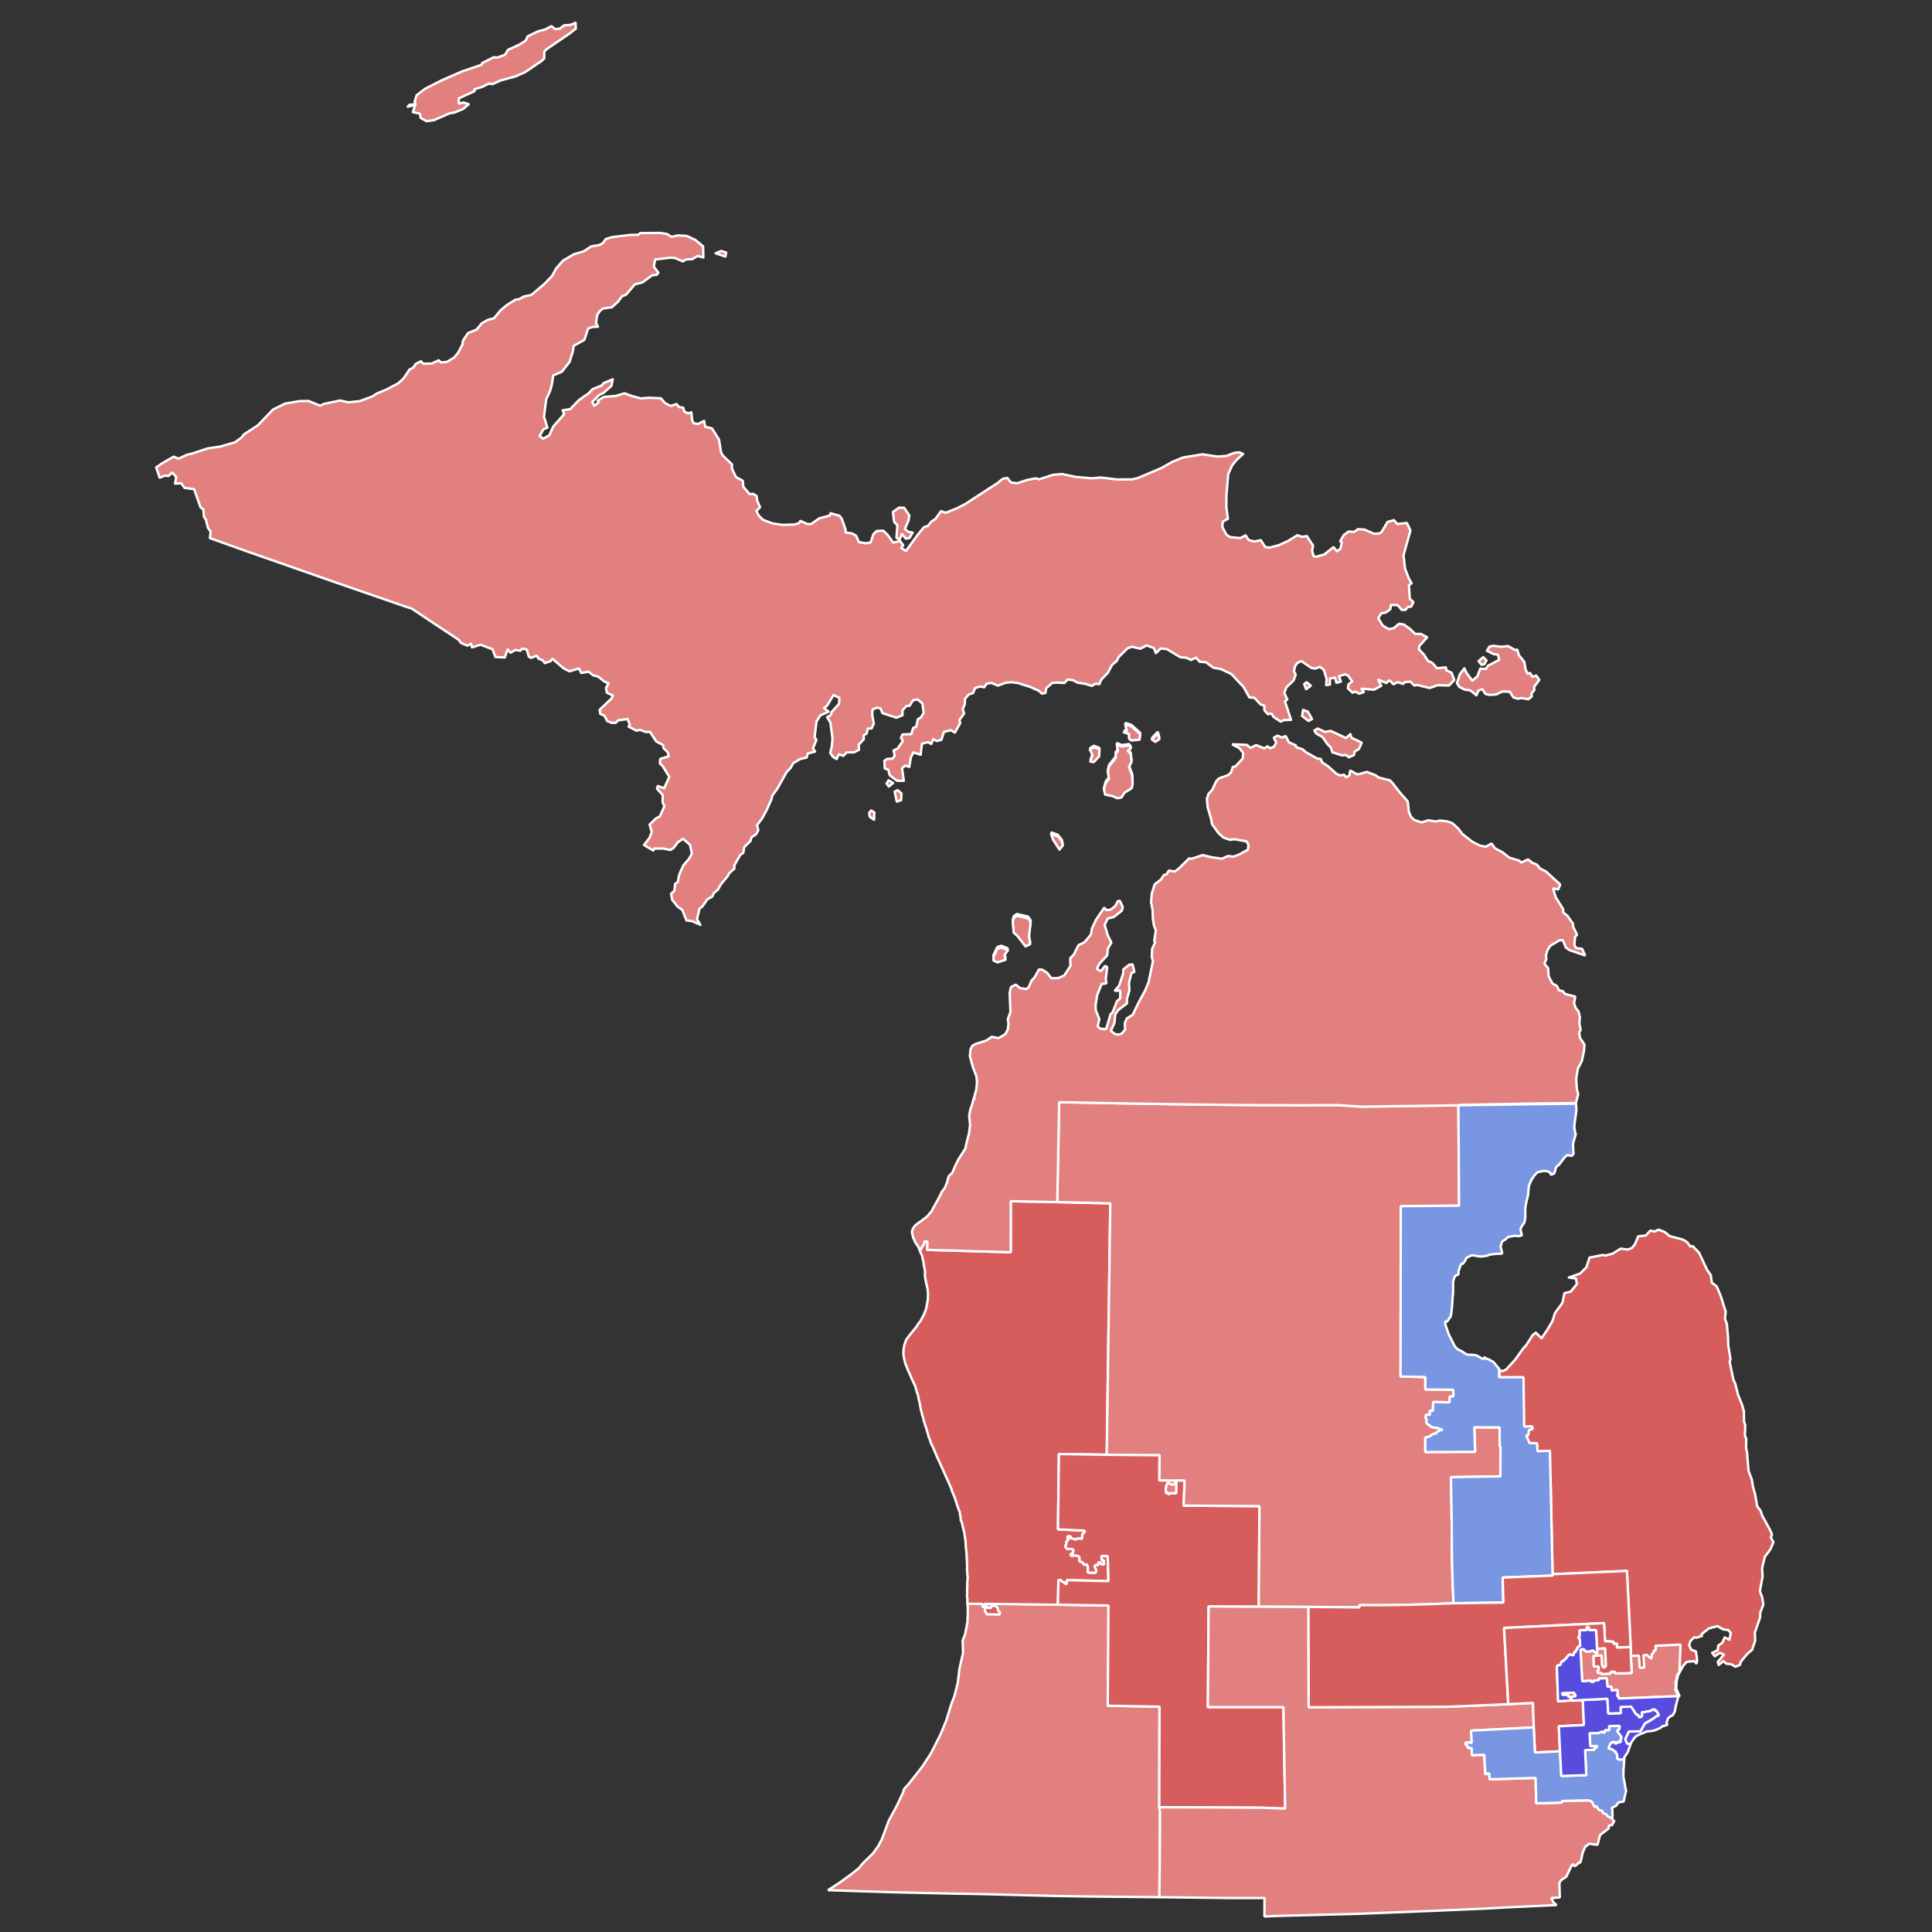 ﻿<?xml version="1.0" encoding="UTF-8" standalone="no"?>
<svg
   xmlns:dc="http://purl.org/dc/elements/1.1/"
   xmlns:cc="http://creativecommons.org/ns#"
   xmlns:rdf="http://www.w3.org/1999/02/22-rdf-syntax-ns#"
   xmlns:svg="http://www.w3.org/2000/svg"
   xmlns="http://www.w3.org/2000/svg"
   xmlns:sodipodi="http://sodipodi.sourceforge.net/DTD/sodipodi-0.dtd"
   xmlns:inkscape="http://www.inkscape.org/namespaces/inkscape"
   version="1.2"
   width="810"
   height="810"
   viewBox="0 0 810 810"
   stroke-linecap="round"
   stroke-linejoin="round"
   id="svg998"
   sodipodi:docname="MI-16-pres-districts.svg"
   inkscape:version="0.92.3 (2405546, 2018-03-11)">
  <rect x="0" y="0" width="810" height="810" fill="#333333" stroke="none"/>
  <defs
     id="defs1002">
    <clipPath
       id="clip5557dfgeo">
      <rect
         x="0"
         y="0"
         width="744"
         height="744"
         id="rect1322" />
    </clipPath>
  </defs>
  <sodipodi:namedview
     id="namedview1000"
     pagecolor="#ffffff"
     bordercolor="#999999"
     borderopacity="1"
     inkscape:pageshadow="0"
     inkscape:pageopacity="0"
     inkscape:pagecheckerboard="0"
     showgrid="false"
     inkscape:zoom="2.1589654"
     inkscape:cx="579.28362"
     inkscape:cy="271.74688"
     inkscape:window-width="2144"
     inkscape:window-height="1937"
     inkscape:window-x="1670"
     inkscape:window-y="0"
     inkscape:window-maximized="0"
     inkscape:current-layer="svg998" />
  <path
     style="fill:#d75d5d;fill-opacity:1;stroke:#ffffff;stroke-opacity:1"
     d="M 695.291 515.539 L 693.779 516.301 L 691.869 515.98 L 690.029 517.971 L 686.811 518.35 L 685.461 521.66 L 684.18 523.23 L 682.4 523.881 L 679.5 523.48 L 676.141 525.58 L 673.189 526.369 L 672.041 526.15 L 666.439 527.23 L 665.07 531.369 L 662.449 533.939 L 657.74 535.609 L 660.711 536.02 L 661.119 538.34 L 658.529 541.5 L 655.92 542.15 L 655.029 546.24 L 651.93 550.5 L 650.83 553.939 L 648.869 557.279 L 646.311 561.07 L 643.9 558.721 L 642.529 559.801 L 639.881 563.98 L 638.791 565.1 L 635.17 570.119 L 631.43 574.18 L 629.91 574.9 L 628.65 574.33 L 628.82 587.67 L 629.01 606.109 L 629.291 606.16 L 629.359 618.811 L 650.035 618.402 L 650.926 660 L 682.096 658.611 L 683.682 690.531 L 683.74 694.264 L 684.146 694.248 L 685.01 711.811 L 698.881 711.16 L 704.109 711.01 L 702.789 707.949 L 702.92 704.98 L 703.57 702.25 L 705.75 698.311 L 707.025 696.871 L 707.4 696.762 L 708.561 696.557 L 708.645 696.572 L 708.824 696.604 L 709.973 696.441 L 710.66 696.752 L 711.102 697.391 L 711.314 697.244 L 711.48 696.344 L 711.324 696.066 L 711.539 696.029 L 711.051 692.381 L 708.961 691.58 L 708.199 689.721 L 708.75 687.961 L 710.422 686.359 L 710.857 686.557 L 711.219 686.621 L 712.398 686.279 L 712.611 686.131 L 712.68 686.023 L 713.471 685.961 L 713.471 685.08 L 716.43 682.73 L 718.301 682.221 L 720.061 681.779 L 722.391 683.109 L 724.59 683.439 L 725.641 684.641 L 725.061 687.471 L 723.08 686.49 L 722.07 688.74 L 720.4 689.881 L 720.131 691.9 L 717.83 692.971 L 718.93 694.391 L 721.041 692.971 L 722.76 693.721 L 720.189 696.77 L 720.6 698.051 L 722.529 696.42 L 723.76 697.52 L 725.869 697.74 L 727.561 698.789 L 729.49 698.029 L 729.85 696.66 L 732.59 693.391 L 734.59 691.67 L 735.881 687.82 L 735.721 684.52 L 737.98 678 L 737.98 676.131 L 739.301 672.721 L 738.83 669.75 L 737.84 667.039 L 738.98 660.9 L 738.75 657.48 L 739.91 652.699 L 742.24 649.59 L 743.51 646.551 L 742.439 644.58 L 742.91 643.43 L 742.23 641.689 L 738.84 635.461 L 738.08 633.279 L 736.711 631.51 L 735.869 626.539 L 734.98 623.51 L 734.42 620.16 L 733.09 616.73 L 732.461 609 L 732.051 607.02 L 732.1 603.109 L 731.541 601.859 L 731.711 597.619 L 731.189 595.9 L 731.15 591.76 L 730.34 588.85 L 728.67 584.74 L 727.551 580.199 L 726.721 578.391 L 725.189 571.039 L 725.52 569.76 L 724.58 564.17 L 724.48 560.65 L 724.01 555.199 L 723.18 552.779 L 723.51 549.939 L 721.391 543.26 L 719.74 539.311 L 717.711 537.801 L 717.25 534.59 L 715.66 532.311 L 712.32 525.18 L 709.711 522.48 L 708.631 522.561 L 707.32 520.76 L 705.5 519.689 L 700.061 518.26 L 697.84 516.461 L 695.291 515.539 z "
     id="St. Clair" />
  <path
     inkscape:connector-curvature="0"
     id="District_06"
     d="m 405.711,672.09 0.004,0.301 h -0.107 l 0.08,0.574 0.049,1.303 0.004,0.434 -0.023,0.129 0.031,1.867 c -0.099,1.024 -0.144,2.15 -0.139,3.361 l -0.969,5.092 -1.061,2.609 0.189,5.201 -1.5,6.59 -0.709,5.92 -1.43,5.66 -1.17,2.949 -2.271,7.34 -2.35,5.689 -4.061,8.061 -3.68,5.59 -5.779,7.35 -1.76,1.91 -0.49,1.58 -2.52,5.381 -3.471,6.439 -2.84,7.66 -1.5,2.859 -2.25,3.131 -4.391,4.27 -1.449,1.83 -3.031,2.439 -5.568,4.031 -4.4,2.83 27.68,0.879 26.58,0.59 8.91,0.131 30.5,0.789 16.66,0.271 28.59,0.27 0.189,-17.551 0.109,-20.16 -0.35,-0.002 0.121,-42.146 -21.711,-0.422 v -0.049 h 0.051 l 0.289,-20.51 0.111,-21.441 -21.131,-0.34 -4.09,-0.035 -4.93,-0.061 -13.689,-0.424 z"
     style="font-style:normal;font-weight:400;font-size:34.375px;font-family:'MS Shell Dlg 2';fill:#e27f7f;fill-opacity:1;fill-rule:evenodd;stroke:#ffffff;stroke-width:1.002;stroke-linecap:square;stroke-linejoin:bevel;stroke-miterlimit:4;stroke-dasharray:none;stroke-opacity:1" />
  <path
     inkscape:connector-curvature="0"
     style="font-style:normal;font-weight:400;font-size:34.375px;font-family:'MS Shell Dlg 2';fill:#d75d5d;fill-opacity:1;fill-rule:evenodd;stroke:#ffffff;stroke-width:1.002;stroke-linecap:square;stroke-linejoin:bevel;stroke-miterlimit:4;stroke-dasharray:none;stroke-opacity:1"
     d="m 405.606,672.391 6.325,0.037 -0.051,1.293 1.114,0.017 -0.036,2.226 0.574,-0.081 0.015,0.933 5.572,0.085 0.018,-1.113 -0.802,-0.704 -0.015,-0.933 -0.949,-0.917 -1.868,0.032 0.015,0.933 -1.655,-0.116 -0.048,-0.753 -0.934,0.016 -0.015,-0.933 30.66,0.38 0.231,-10.377 1.114,0.017 c -0.01,1.172 1.501,0.463 1.57,1.589 l 0.721,0.132 0.117,-1.653 17.435,0.388 -0.31,-10.476 -2.589,-0.1 0.029,1.866 0.934,-0.016 0.062,1.686 -1.294,-0.05 c -0.021,-0.151 0.067,-0.21 0.066,-0.36 -0.014,-0.363 -0.848,-0.594 -1.048,-0.377 -0.297,0.182 -0.118,0.618 -0.165,0.9 -0.134,0.363 -0.673,0.192 -0.967,0.196 -0.296,-0.046 -0.429,0.196 -0.46,0.474 -0.103,0.514 0.205,1.01 0.489,1.392 0.024,0.263 0.043,0.488 0.048,0.753 0.04,0.285 -0.161,0.694 -0.493,0.654 -0.596,-0.088 -1.059,-0.038 -1.655,-0.116 -0.312,0.073 -0.616,0.076 -0.934,0.016 -0.28,-0.016 -0.606,-0.39 -0.441,-0.639 0.238,-0.231 0.206,-0.437 0.132,-0.72 -0.105,-0.291 -0.1,-0.666 -0.015,-0.933 0.038,-0.467 -0.332,-0.826 -0.522,-1.212 -0.262,0.006 -0.523,0.277 -0.787,0.229 -0.226,-0.113 -0.524,-0.256 -0.655,-0.491 -0.09,-0.204 0.012,-0.537 -0.261,-0.606 -0.415,-0.031 -0.907,-0.111 -1.228,-0.41 -0.228,-0.211 -0.163,-0.48 -0.048,-0.753 0.102,-0.492 -0.011,-1.132 -0.489,-1.392 -0.597,-0.069 -1.197,-0.325 -1.802,-0.329 -0.279,-0.043 -0.413,0.09 -0.607,0.261 -0.354,0.145 -0.772,-0.192 -0.835,-0.524 -0.133,-0.279 0.183,-0.373 0.427,-0.294 0.288,0.083 0.488,-0.16 0.46,-0.474 0.114,-0.414 0.451,-0.833 0.232,-1.26 -0.178,-0.29 -0.554,-0.299 -0.868,-0.344 -0.32,-8.5e-4 -0.817,-0.126 -1.114,-0.017 -0.316,0.179 -0.643,-0.11 -0.868,-0.344 -0.191,-0.205 -0.324,-0.382 -0.441,-0.639 -0.125,-0.397 0.231,-0.707 0.379,-1.047 0.138,-0.23 -0.04,-0.509 -0.048,-0.753 0.059,-0.515 0.616,-0.788 0.952,-1.129 0.291,-0.187 0.016,-0.544 -0.261,-0.606 -0.296,-0.084 -0.239,-0.338 -0.081,-0.573 0.176,-0.359 0.65,-0.342 0.967,-0.196 0.247,0.099 0.373,0.383 0.441,0.639 0.167,0.368 0.697,0.3 1.048,0.377 0.268,0.029 0.443,0.236 0.688,0.311 0.444,0.054 0.617,-0.222 1,-0.376 0.368,-0.179 0.93,-0.038 1.294,0.05 0.242,0.077 0.57,0.077 0.607,-0.261 0.022,-0.5 0,-0.978 0.084,-1.473 -0.052,-0.321 0.28,-0.316 0.46,-0.474 0.416,-0.328 0.509,-0.702 0.592,-1.194 l -11.257,-0.564 0.398,-31.558 20.057,0.308 1.49,-105.41 -22.253,-0.522 v 0 l -19.484,-0.389 -0.02,21.393 -35.018,-0.989 0.087,-3.519 -1.295,-0.05 c -0.042,2.018 -1.196,1.853 -1.382,3.469 l -0.721,-0.131 0.375,0.999 0.669,1.424 0.147,0.213 -0.033,0.18 0.309,1.359 -0.033,0.18 0.261,0.606 0.081,0.573 0.047,0.753 0.585,2.898 -0.036,2.226 0.195,0.966 -0.033,0.18 0.927,4.076 0.21,1.899 -0.103,2.586 -0.066,0.36 -0.033,0.18 -0.529,2.88 -0.033,0.18 -0.445,1.407 -0.246,0.327 -0.066,0.36 -0.033,0.18 -1.43,2.716 -0.033,0.18 -1.199,1.456 -0.559,1.014 -2.644,3.239 -1.725,2.29 -0.79,2.275 -0.033,0.18 -0.033,0.18 -0.232,1.26 -0.033,0.18 -0.066,0.36 0.048,0.753 -0.033,0.18 -0.066,0.36 0.243,1.719 0.618,2.718 -0.033,0.18 0.327,0.246 0.603,1.785 0.931,2.03 0.408,0.819 0.375,0.999 1.6,3.455 -0.033,0.18 0.147,0.213 0.537,2.145 0.294,0.426 0.195,0.966 0.276,1.539 0.342,1.179 0.276,1.539 0.357,2.112 0.18,0.033 0.162,1.146 0.228,0.786 0.261,0.606 0.276,1.539 0.147,0.213 0.57,1.965 0.261,0.606 1.026,3.536 0.081,0.573 0.294,0.426 0.831,2.57 0.18,0.033 1.045,2.423 1.306,3.029 2.122,4.666 1.714,3.848 0.408,0.819 1.567,3.635 0.342,1.179 1.045,2.423 0.717,2.177 0.342,1.179 0.864,2.39 0.147,0.213 0.114,0.393 0.129,1.326 0.261,0.606 -0.033,0.18 0.015,0.933 -0.033,0.18 0.555,1.032 0.081,0.573 0.309,1.359 0.537,2.145 0.519,3.258 -0.033,0.18 0.114,0.393 0.111,2.439 0.291,2.472 0.03,1.866 0.162,1.146 -0.033,0.18 0.048,0.753 -0.018,1.113 0.081,0.573 -0.118,1.653 0.147,0.213 0.062,1.686 0.048,0.753 0.147,0.213 -0.066,0.36 -0.033,0.18 -0.184,2.013 0.081,0.573 -0.033,0.18 -0.084,1.473 0.015,0.933 0.015,0.933 -0.084,1.473 0.081,0.573 0.114,0.393 -0.051,1.293 z"
     id="District_02" />
  <path
     inkscape:connector-curvature="0"
     style="font-style:normal;font-weight:400;font-size:34.375px;font-family:'MS Shell Dlg 2';fill:#d75d5d;fill-opacity:1;fill-rule:evenodd;stroke:#ffffff;stroke-width:1.002;stroke-linecap:square;stroke-linejoin:bevel;stroke-miterlimit:4;stroke-dasharray:none;stroke-opacity:1"
     d="m 527.737,673.634 0.301,-42.181 -31.807,-0.217 0.444,-10.524 -3.523,-0.084 -0.058,5.385 -2.229,-0.034 c -0.06,-0.012 -0.121,-0.064 -0.18,-0.033 -0.106,0.064 -0.326,0.222 -0.426,0.294 -0.133,0.111 -0.231,0.225 -0.394,0.114 -0.133,-0.097 -0.221,-0.274 -0.294,-0.426 -0.044,-0.154 -0.24,-0.152 -0.36,-0.066 -0.115,0.019 -0.262,0.024 -0.36,-0.066 -0.037,-0.144 0.085,-0.215 0.066,-0.36 -0.035,-0.294 -0.191,-0.666 -0.195,-0.966 0.023,-0.186 0.016,-0.368 0.1,-0.54 0.102,-0.197 0.057,-0.324 0.1,-0.54 0.058,-0.204 0.062,-0.52 0.132,-0.72 0.085,-0.178 0.261,-0.303 0.279,-0.507 0.021,-0.143 0.16,-0.224 0.246,-0.327 0.076,-0.152 0.265,-0.025 0.36,0.066 0.164,0.075 0.371,0.037 0.541,0.099 0.167,0.035 0.202,0.152 0.327,0.246 0.174,0.089 0.312,0.264 0.508,0.279 0.246,0.035 0.541,-0.29 0.787,-0.229 l 0.64,-0.442 0.018,-1.113 -6.686,-0.103 0.083,-10.59 -22.139,-0.129 v 0 l -20.057,-0.308 -0.398,31.558 11.257,0.564 c -0.083,0.493 -0.176,0.866 -0.592,1.194 -0.18,0.158 -0.512,0.154 -0.46,0.474 -0.087,0.495 -0.063,0.973 -0.084,1.473 -0.036,0.339 -0.365,0.339 -0.607,0.261 -0.364,-0.088 -0.926,-0.229 -1.294,-0.05 -0.383,0.154 -0.556,0.43 -1,0.376 -0.245,-0.076 -0.42,-0.283 -0.688,-0.311 -0.351,-0.077 -0.881,-0.009 -1.048,-0.377 -0.068,-0.256 -0.194,-0.54 -0.441,-0.639 -0.318,-0.146 -0.792,-0.164 -0.967,0.196 -0.158,0.234 -0.215,0.489 0.081,0.573 0.277,0.061 0.553,0.419 0.261,0.606 -0.337,0.341 -0.893,0.613 -0.952,1.129 0.01,0.244 0.186,0.523 0.048,0.753 -0.147,0.34 -0.504,0.65 -0.379,1.047 0.117,0.256 0.25,0.434 0.441,0.639 0.225,0.234 0.552,0.523 0.868,0.344 0.297,-0.109 0.794,0.015 1.114,0.017 0.314,0.045 0.69,0.054 0.868,0.344 0.219,0.427 -0.118,0.846 -0.232,1.26 0.028,0.314 -0.171,0.557 -0.46,0.474 -0.243,-0.079 -0.559,0.016 -0.427,0.294 0.062,0.333 0.481,0.669 0.835,0.524 0.193,-0.172 0.327,-0.305 0.607,-0.262 0.605,0.004 1.205,0.26 1.802,0.329 0.478,0.26 0.591,0.899 0.489,1.392 -0.115,0.273 -0.18,0.542 0.048,0.753 0.322,0.299 0.813,0.379 1.228,0.41 0.273,0.068 0.171,0.402 0.261,0.606 0.131,0.236 0.429,0.378 0.655,0.491 0.264,0.048 0.525,-0.223 0.787,-0.229 0.19,0.386 0.561,0.745 0.522,1.212 -0.084,0.267 -0.09,0.642 0.015,0.933 0.073,0.283 0.106,0.489 -0.132,0.72 -0.165,0.249 0.162,0.623 0.441,0.639 0.318,0.06 0.623,0.057 0.934,-0.016 0.596,0.077 1.059,0.028 1.655,0.116 0.332,0.04 0.533,-0.37 0.493,-0.654 0,-0.265 -0.023,-0.49 -0.048,-0.753 -0.285,-0.382 -0.592,-0.878 -0.489,-1.392 0.03,-0.278 0.163,-0.521 0.46,-0.474 0.294,-0.005 0.833,0.167 0.967,-0.196 0.047,-0.282 -0.131,-0.718 0.165,-0.9 0.201,-0.217 1.034,0.015 1.048,0.377 10e-4,0.15 -0.087,0.209 -0.066,0.36 l 1.294,0.05 -0.062,-1.686 -0.934,0.016 -0.029,-1.866 2.589,0.1 0.31,10.476 -17.435,-0.388 -0.117,1.653 -0.721,-0.132 c -0.069,-1.126 -1.577,-0.416 -1.57,-1.589 l -1.114,-0.017 -0.231,10.377 21.172,0.325 -0.268,42.001 21.712,0.424 -0.121,42.213 42.623,0.143 10.176,0.367 -0.747,-42.558 -31.66,-0.005 0.301,-42.181 z"
     id="District_03" />
  <path
     inkscape:connector-curvature="0"
     style="font-style:normal;font-weight:400;font-size:34.375px;font-family:'MS Shell Dlg 2';fill:#e27f7f;fill-opacity:1;fill-rule:evenodd;stroke:#ffffff;stroke-width:1.002;stroke-linecap:square;stroke-linejoin:bevel;stroke-miterlimit:4;stroke-dasharray:none;stroke-opacity:1"
     d="m 443.255,503.988 22.253,0.522 -1.49,105.41 22.139,0.129 -0.083,10.59 6.686,0.103 -0.018,1.113 -0.64,0.442 c -0.246,-0.061 -0.541,0.263 -0.787,0.229 -0.195,-0.015 -0.333,-0.19 -0.508,-0.279 -0.125,-0.094 -0.16,-0.211 -0.327,-0.246 -0.17,-0.061 -0.376,-0.023 -0.541,-0.099 -0.095,-0.091 -0.284,-0.218 -0.36,-0.066 -0.086,0.104 -0.225,0.184 -0.246,0.327 -0.017,0.205 -0.194,0.329 -0.279,0.507 -0.07,0.2 -0.073,0.516 -0.132,0.72 -0.042,0.216 0,0.343 -0.099,0.54 -0.083,0.172 -0.076,0.354 -0.099,0.54 0.01,0.299 0.16,0.672 0.195,0.966 0.019,0.145 -0.103,0.216 -0.066,0.36 0.099,0.09 0.245,0.084 0.36,0.066 0.121,-0.086 0.317,-0.089 0.36,0.066 0.073,0.152 0.162,0.328 0.294,0.426 0.163,0.111 0.261,-0.003 0.393,-0.114 0.1,-0.073 0.32,-0.231 0.427,-0.294 0.059,-0.031 0.12,0.021 0.18,0.033 l 2.229,0.034 0.058,-5.385 3.523,0.084 -0.444,10.524 31.807,0.217 -0.301,42.181 20.844,0.079 v 0 l 21.385,0.178 -0.015,-0.933 c 13.075,0.144 26.227,-0.178 39.445,-0.809 -0.629,-11.289 -0.733,-22.374 -0.746,-33.441 l -0.344,-19.413 20.73,-0.314 0.054,-12.456 -0.327,-0.246 -0.052,-7.824 -10.602,-0.073 0.343,10.296 -20.877,0.101 -0.022,-5.958 c 0.251,-0.255 0.448,-0.176 0.787,-0.229 0.763,-0.145 1.448,-0.663 2.067,-1.112 0.288,-0.203 0.631,-0.36 1,-0.376 0.19,0.026 0.393,0.027 0.574,-0.081 0.234,-0.237 0.422,-0.618 0.706,-0.802 0.191,-0.085 0.445,-0.128 0.607,-0.262 0.202,-0.143 0.382,-0.401 0.64,-0.442 0.188,-0.048 0.355,0.143 0.541,0.099 0.177,-0.053 0.043,-0.322 -0.114,-0.393 -0.23,-0.061 -0.308,-0.046 -0.541,-0.099 -0.291,-0.057 -0.61,-0.19 -0.868,-0.344 -0.302,-0.214 -0.715,-0.173 -1.081,-0.197 -0.556,-0.007 -1.073,-0.212 -1.622,-0.296 -0.195,0.009 -0.426,-0.1 -0.508,-0.279 -0.128,-0.361 -0.485,-0.522 -0.802,-0.704 -0.326,-0.194 -0.636,-0.344 -0.802,-0.704 -0.162,-0.501 0.015,-0.999 -0.095,-1.506 -0.022,-0.215 -0.182,-0.421 -0.261,-0.606 -0.073,-0.468 0,-0.834 0.051,-1.293 l 1.688,-0.064 -0.062,-1.686 1.294,0.05 0.121,-3.699 6.866,0.135 0.07,-2.406 1.508,-0.097 -0.044,-2.799 -11.717,-0.09 0.025,-5.205 -10.389,-0.22 0.088,-71.431 24.433,-0.197 -0.272,-42.099 -40.706,0.579 -9.749,-0.661 c -38.96,0.273 -77.977,-0.474 -116.92,-1.223 z"
     id="District_04" />
  <path
     inkscape:connector-curvature="0"
     style="font-style:normal;font-weight:400;font-size:34.375px;font-family:'MS Shell Dlg 2';fill:#7996e2;fill-opacity:1;fill-rule:evenodd;stroke:#ffffff;stroke-width:1.002;stroke-linecap:square;stroke-linejoin:bevel;stroke-miterlimit:4;stroke-dasharray:none;stroke-opacity:1"
     d="m 660.733,462.704 -49.294,0.688 0.273,42.099 -24.433,0.197 -0.088,71.431 10.389,0.22 -0.025,5.205 11.717,0.09 0.044,2.799 -1.508,0.097 -0.07,2.406 -6.866,-0.135 -0.121,3.699 -1.294,-0.05 0.062,1.686 -1.688,0.064 c -0.049,0.459 -0.125,0.825 -0.051,1.293 0.079,0.185 0.239,0.391 0.261,0.606 0.111,0.507 -0.066,1.005 0.095,1.506 0.165,0.361 0.476,0.511 0.802,0.704 0.317,0.183 0.674,0.343 0.802,0.704 0.081,0.179 0.313,0.288 0.508,0.279 0.549,0.083 1.066,0.29 1.622,0.296 0.366,0.025 0.779,-0.017 1.081,0.197 0.258,0.154 0.577,0.287 0.868,0.344 0.233,0.052 0.31,0.037 0.541,0.099 0.157,0.071 0.291,0.34 0.114,0.393 -0.186,0.044 -0.353,-0.147 -0.541,-0.099 -0.258,0.041 -0.438,0.299 -0.64,0.442 -0.161,0.133 -0.416,0.177 -0.607,0.262 -0.284,0.183 -0.472,0.565 -0.706,0.802 -0.181,0.108 -0.384,0.108 -0.574,0.081 -0.369,0.016 -0.712,0.173 -1,0.376 -0.619,0.448 -1.304,0.966 -2.067,1.112 -0.339,0.053 -0.536,-0.027 -0.787,0.229 l 0.023,5.958 20.877,-0.101 -0.343,-10.296 10.602,0.072 0.052,7.824 0.327,0.246 -0.054,12.456 -20.73,0.314 0.344,19.413 c 0.013,11.067 0.117,22.152 0.746,33.441 1.312,-0.063 2.603,0.042 3.917,-0.03 l 16.994,-0.251 -0.31,-10.476 21.01,-0.821 -0.081,-0.573 v 0 l -1.108,-51.741 -5.244,0.16 -0.125,-3.372 -3.163,-0.018 -1.453,-3.242 0.934,-0.016 0.217,-2.193 1.574,-0.457 -0.162,-1.146 -3.376,0.129 -0.293,-20.706 -10.242,-0.007 -0.059,-3.732 -0.327,-0.246 -1.979,-2.407 -2.03,-1.114 -0.18,-0.033 -0.868,-0.344 -0.835,-0.524 0.048,0.753 -0.721,-0.132 -0.18,-0.033 -2.357,-1.36 -0.721,-0.131 -2.949,-0.166 -0.36,-0.066 -2.177,-1.327 -0.327,-0.246 -0.18,-0.033 -1.195,-0.59 -1.096,-1.13 -1.78,-3.488 -0.817,-1.637 -0.978,-2.783 -0.489,-1.392 0.1,-0.54 -0.081,-0.573 0.033,-0.18 0.721,0.132 0.493,-0.654 0.526,-0.834 0.493,-0.654 0.232,-1.26 0.316,-2.733 0.117,-1.653 0.202,-3.126 0.132,-0.72 0.025,-5.205 0.445,-1.407 0.346,-0.867 1.427,-0.67 0.084,-1.473 0.412,-1.227 0.033,-0.18 0.658,-1.555 0.754,-0.049 0.772,-1.162 0.246,-0.327 0.1,-0.54 0.673,-0.622 1.64,-0.817 0.934,-0.016 1.081,0.197 1.622,0.296 0.754,-0.049 1.328,-0.13 0.393,-0.114 0.574,-0.081 0.393,-0.114 0.18,0.033 0.033,-0.18 0.213,-0.147 3.049,-0.374 1.114,0.017 1.328,-0.13 -0.732,-3.11 0.246,-0.327 0.1,-0.54 0.033,-0.18 0.033,-0.18 0.312,-0.687 1.28,-0.883 1.313,-1.063 2.508,-0.473 1.835,0.149 1.361,-0.31 -0.456,-1.572 -0.162,-1.146 0.312,-0.687 0.033,-0.18 1.265,-1.816 0.298,-1.62 0.099,-0.54 -0.015,-0.933 v -2.046 l 0.051,-1.293 0.033,-0.18 0.1,-0.54 0.066,-0.36 0.198,-1.08 0.743,-3.028 0.084,-1.473 0.033,-0.18 0.184,-2.013 1.004,-2.422 0.033,-0.18 0.213,-0.147 0.805,-1.342 1.412,-1.603 0.607,-0.261 0.18,0.033 1.361,-0.31 0.394,-0.114 1.475,0.083 0.18,0.033 1.195,0.59 0.18,0.033 0.195,0.966 0.213,-0.147 1,-0.376 0.246,-0.327 0.379,-1.047 0.165,-0.9 0.526,-0.834 0.427,-0.294 0.673,-0.622 2.217,-2.945 0.213,-0.147 0.673,-0.622 1.114,0.017 0.688,0.311 0.64,-0.442 0.28,-0.507 0.066,-0.36 -0.081,-0.573 -0.095,-1.506 -0.03,-1.866 0.544,-1.947 0.511,-1.767 0.066,-0.36 -0.147,-0.213 -0.228,-0.786 0.033,-0.18 -0.195,-0.966 -0.081,-0.573 0.151,-1.833 0.647,-4.534 0.066,-0.36 0.033,-0.18 -0.062,-1.686 z"
     id="District_05" />
  <path
     inkscape:connector-curvature="0"
     id="District_07"
     d="m 506.713,673.521 -0.301,42.182 31.658,0.004 0.748,42.535 -3.393,-0.1 -6.783,-0.244 -7.014,-0.023 -13.338,-0.125 -21.922,-0.061 v 0.068 l -0.35,-0.002 c 0.05,0.654 0.169,1.289 0.34,1.91 l -0.1,18.184 -0.189,17.551 28.959,0.35 13.391,0.01 1.74,-0.019 -0.051,7.76 5.09,-0.23 35.352,-0.93 32.809,-1.311 21.371,-0.949 7.061,-0.4 20.85,-0.98 -1.271,-0.959 -0.988,-1.99 3.58,-0.23 -0.182,-6.01 0.66,-1.209 2.221,-1.451 2.279,-4.779 0.668,-0.531 0.34,0.68 0.146,0.213 0.426,-0.295 0.182,0.033 0.246,-0.326 0.213,-0.146 0.246,-0.328 0.395,-0.113 0.033,-0.182 0.145,-0.15 0.652,-0.084 0.959,-4.209 1.041,-2.361 1.66,-1.299 1.6,0.23 0.217,0.086 0.359,0.066 0.182,0.033 0.059,-0.068 1.053,0.152 1.08,-4.17 3.631,-2.74 0.031,-1.195 1.238,-0.176 0.213,-0.146 0.555,-1.221 0.453,-0.102 -0.723,-0.686 -0.215,-0.398 0.029,-0.189 c -0.257,-0.153 -0.548,-0.264 -0.836,-0.379 l -1.146,-1.088 -4.061,-3.75 -1.75,-0.27 -0.236,-0.309 c -0.128,-0.323 -0.237,-0.658 -0.414,-0.953 -0.146,-0.324 -0.451,-0.511 -0.803,-0.637 l -0.217,-0.283 -0.863,0.018 -10.457,0.213 v 0.031 l -0.393,0.01 -0.125,0.68 -4.855,0.172 -5.82,0.156 -0.277,-10.654 -19.287,0.576 -0.111,-2.439 -0.9,-0.164 -0.066,0.359 -0.754,0.049 -0.381,-8.068 -5.244,0.16 -0.01,-2.98 -1.656,-0.115 -0.193,-0.965 -0.836,-0.525 0.133,-0.721 2.588,0.102 -0.367,-5.092 26.32,-1.342 -0.344,-10.295 -10.342,0.533 -25.531,1.113 -58.143,0.189 -0.092,-42.066 -20.846,-0.078 z"
     style="font-style:normal;font-weight:400;font-size:34.375px;font-family:'MS Shell Dlg 2';fill:#e27f7f;fill-opacity:1;fill-rule:evenodd;stroke:#ffffff;stroke-width:1.002;stroke-linecap:square;stroke-linejoin:bevel;stroke-miterlimit:4;stroke-dasharray:none;stroke-opacity:1" />
  <path
     inkscape:connector-curvature="0"
     style="font-style:normal;font-weight:400;font-size:34.375px;font-family:'MS Shell Dlg 2';fill:#d75d5d;fill-opacity:1;fill-rule:evenodd;stroke:#ffffff;stroke-width:1.002;stroke-linecap:square;stroke-linejoin:bevel;stroke-miterlimit:4;stroke-dasharray:none;stroke-opacity:1"
     d="m 609.397,672.15 c -13.218,0.631 -26.37,0.953 -39.445,0.809 l 0.015,0.933 -21.385,-0.178 0.092,42.066 58.142,-0.191 25.533,-1.113 -1.765,-31.952 41.905,-2.035 0.446,7.71 c 1.585,-0.358 2.327,0.223 3.523,0.084 l 0.015,0.933 1.508,-0.097 -0.118,1.653 5.818,-0.242 -1.584,-31.919 -31.171,1.387 0.081,0.573 -21.01,0.821 0.31,10.476 -16.994,0.251 c -1.314,0.072 -2.604,-0.032 -3.917,0.03 z"
     id="District_08" />
  <path
     inkscape:connector-curvature="0"
     style="font-style:normal;font-weight:400;font-size:34.375px;font-family:'MS Shell Dlg 2';fill:#e27f7f;fill-opacity:1;fill-rule:evenodd;stroke:#ffffff;stroke-width:1.002;stroke-linecap:square;stroke-linejoin:bevel;stroke-miterlimit:4;stroke-dasharray:none;stroke-opacity:1"
     d="m 704.147,700.775 0.396,-11.277 -10.521,0.5 0.21,1.899 -0.967,0.196 0.015,0.933 -0.82,0.409 c 0.065,0.702 0.05,1.366 -0.184,2.013 l -1.931,-1.654 -1.328,0.13 0.335,5.271 -1.868,0.032 -0.368,-5.091 -3.376,0.129 0.365,7.137 -6.932,0.225 -0.048,-0.753 -1.868,0.031 0.048,0.753 -3.95,0.21 -0.081,-0.573 -1.328,0.13 -0.162,-1.146 0.574,-0.081 -0.095,-1.506 -2.048,-0.001 -0.107,-4.485 3.376,-0.129 0.173,4.125 0.736,1.064 0.886,-0.769 -0.299,-7.497 -3.409,0.309 0.03,1.866 -0.36,-0.066 -1.456,-1.196 c -0.476,0.17 -0.747,0.304 -1.394,0.49 -0.515,-0.063 -1.142,0.068 -1.655,-0.116 -0.271,-0.155 -0.323,-0.374 -0.442,-0.639 -0.123,-0.03 -0.226,-0.18 -0.327,-0.246 l -1.328,0.13 0.715,13.341 3.769,-0.243 0.081,0.573 0.934,-0.016 -0.081,-0.573 2.262,-0.146 -0.048,-0.753 3.376,-0.129 0.273,3.585 1.688,-0.065 0.062,1.686 2.475,-0.293 0.03,1.866 -0.279,0.507 0.655,0.492 0.048,0.753 25.14,-0.998 -0.408,-0.819 -0.441,-0.639 0.033,-0.18 -0.294,-0.426 0.033,-0.18 -0.147,-0.213 -0.147,-0.213 0.066,-0.36 0.033,-0.18 0.066,-0.36 -0.048,-0.753 0.066,-0.36 -0.015,-0.933 0.033,-0.18 -0.147,-0.213 0.312,-0.687 0.1,-0.54 0.232,-1.26 0.033,-0.18 0.033,-0.18 0.213,-0.147 0.033,-0.18 0.213,-0.147 0.279,-0.507 z"
     id="District_09" />
  <path
     inkscape:connector-curvature="0"
     style="font-style:normal;font-weight:400;font-size:34.375px;font-family:'MS Shell Dlg 2';fill:#d75d5d;fill-opacity:1;fill-rule:evenodd;stroke:#ffffff;stroke-width:1.002;stroke-linecap:square;stroke-linejoin:bevel;stroke-miterlimit:4;stroke-dasharray:none;stroke-opacity:1"
     d="m 683.681,690.531 -5.818,0.242 0.118,-1.653 -1.508,0.097 -0.015,-0.933 c -1.196,0.139 -1.938,-0.442 -3.523,-0.084 l -0.446,-7.71 -41.905,2.035 1.765,31.952 10.341,-0.533 0.343,10.296 v 0 l 0.49,10.509 10.521,-0.5 -0.49,-10.509 10.521,-0.5 -0.49,-10.509 -4.523,0.292 -0.048,-0.753 -0.18,-0.033 -0.015,-0.933 1.688,-0.064 -0.015,-0.933 -0.394,0.114 -0.048,-0.753 -5.244,0.16 0.408,0.819 2.262,-0.146 0.015,0.933 0.934,-0.016 0.095,1.506 -5.277,0.34 -0.516,-14.421 c 0.063,-0.174 0.137,-0.422 0.279,-0.507 0.33,-0.267 0.828,-0.112 1.18,-0.343 0.293,-0.174 0.245,-0.571 0.346,-0.867 0.07,-0.26 0.284,-0.493 0.493,-0.654 0.171,-0.159 0.363,-0.059 0.574,-0.082 0.174,-0.095 0.22,-0.346 0.279,-0.507 0.117,-0.247 0.446,-0.282 0.64,-0.442 0.188,-0.122 0.227,-0.317 0.279,-0.507 0.131,-0.196 0.274,-0.354 0.46,-0.474 0.273,-0.145 0.25,-0.484 0.493,-0.654 0.365,-0.191 0.735,-0.074 1.114,0.017 0.231,0.038 0.483,0.14 0.721,0.132 0.246,0.004 0.258,-0.313 0.279,-0.507 0.074,-0.238 -0.038,-0.511 0.132,-0.72 0.165,-0.172 0.395,0.051 0.574,-0.081 0.183,-0.171 0.1,-0.33 0.1,-0.54 0,-0.21 0.281,-0.435 0.46,-0.474 0.242,-0.04 0.102,-0.351 0.099,-0.54 -0.069,-0.217 0.2,-0.526 0.46,-0.474 0.244,0.022 0.233,-0.349 0.279,-0.507 0.171,-0.162 0.405,0.085 0.574,-0.081 0.16,-0.207 -0.064,-0.517 -0.048,-0.753 -0.124,-0.557 0.018,-1.125 -0.062,-1.686 0,-0.241 -0.073,-0.475 -0.261,-0.606 -0.266,-0.134 -0.407,-0.351 -0.441,-0.639 l 0.607,-0.261 -0.077,-2.619 2.982,-0.014 0.051,-1.293 0.754,-0.049 0.129,1.326 2.982,-0.014 0.413,7.89 3.409,-0.309 0.299,7.497 -0.886,0.769 -0.736,-1.064 -0.173,-4.125 -3.376,0.129 0.107,4.485 2.048,10e-4 0.095,1.506 -0.574,0.081 0.162,1.146 1.328,-0.13 0.081,0.573 3.95,-0.21 -0.048,-0.753 1.868,-0.031 0.048,0.753 6.932,-0.225 -0.365,-7.137 v 0 z"
     id="District_11" />
  <path
     inkscape:connector-curvature="0"
     style="font-style:normal;font-weight:400;font-size:34.375px;font-family:'MS Shell Dlg 2';fill:#7996e2;fill-opacity:1;fill-rule:evenodd;stroke:#ffffff;stroke-width:1.002;stroke-linecap:square;stroke-linejoin:bevel;stroke-miterlimit:4;stroke-dasharray:none;stroke-opacity:1"
     d="m 680.979,737.67 -2.048,-0.002 c -0.116,0.057 -0.233,-0.032 -0.36,-0.065 -0.284,-0.075 -0.421,-0.156 -0.474,-0.459 -0.016,-0.2 0,-0.556 -0.048,-0.753 -0.088,-0.281 -0.051,-0.471 -0.048,-0.753 0.017,-0.245 -0.267,-0.509 -0.441,-0.639 -0.18,-0.114 -0.124,-0.182 -0.114,-0.393 -0.01,-0.222 -0.251,-0.406 -0.474,-0.459 -0.19,-0.07 -0.34,-0.143 -0.508,-0.279 -0.169,-0.104 -0.319,-0.342 -0.474,-0.459 -0.313,-0.241 -0.726,-0.078 -1.081,-0.197 -0.195,-0.045 -0.486,-0.272 -0.474,-0.459 0.406,-0.706 0.588,-1.719 1.331,-2.176 0.225,-0.039 0.589,-0.102 0.787,-0.229 0.158,-0.116 0.44,0.047 0.508,0.279 0.03,0.18 0.088,0.471 0.294,0.426 0.166,-0.068 0.44,-0.193 0.607,-0.262 0.159,-0.064 0.219,-0.151 0.246,-0.327 0.018,-0.214 0.239,-0.318 0.393,-0.114 0.092,0.184 0.326,0.219 0.541,0.098 0.162,-0.133 0.322,-0.108 0.427,-0.294 0.107,-0.161 0.011,-0.425 -0.081,-0.573 -0.136,-0.154 -0.02,-0.402 0.099,-0.54 0.202,-0.248 0.277,-0.623 0.165,-0.9 -0.18,-0.394 -0.449,-0.737 -0.736,-1.064 -0.186,-0.271 -0.426,-0.409 -0.622,-0.672 -0.16,-0.256 -0.325,-0.663 -0.195,-0.966 0.109,-0.23 0.47,-0.061 0.607,-0.262 0.19,-0.509 0.168,-1.098 0.298,-1.62 l -4.49,0.112 0.062,1.686 -1.868,0.032 0.015,0.933 -0.754,0.049 -0.294,-0.426 -1.607,0.637 -3.736,0.063 0.302,5.451 2.802,-0.047 -0.099,0.54 -0.967,0.196 0.048,0.753 -3.95,0.21 0.49,10.509 -10.488,0.32 -0.523,-10.329 -10.521,0.5 -0.49,-10.509 -26.32,1.341 0.368,5.091 -2.589,-0.1 -0.132,0.72 0.835,0.524 0.195,0.966 1.655,0.116 0.011,2.979 5.244,-0.16 0.38,8.07 0.754,-0.049 0.066,-0.36 0.901,0.164 0.111,2.439 19.289,-0.577 0.277,10.656 10.668,-0.288 0.132,-0.72 10.849,-0.255 c 0.669,0.153 1.591,0.255 1.883,0.902 0.359,0.599 0.438,1.371 0.964,1.85 0.334,0.056 0.815,-0.659 0.934,-0.016 0.256,0.411 0.494,0.983 0.883,1.277 0.412,0.272 0.971,0.242 1.409,0.443 0.244,0.361 -0.074,0.896 0.555,1.032 0.485,0.174 1.157,0.183 1.343,0.803 0.192,0.413 0.645,0.483 0.982,0.737 0.425,0.246 0.953,0.372 1.376,0.623 l -0.147,-0.213 0.133,-0.72 -0.03,-1.866 0.018,-1.113 -0.18,-0.033 -0.081,-0.573 1.427,-0.67 0.394,-0.114 0.033,-0.18 0.985,-1.309 2.115,-0.359 1.04,-4.648 -0.114,-0.393 -0.228,-0.786 -0.243,-1.719 -0.585,-2.898 0.09,-3.519 0.1,-0.54 z"
     id="District_12" />
  <path
     inkscape:connector-curvature="0"
     style="font-style:normal;font-weight:400;font-size:34.375px;font-family:'MS Shell Dlg 2';fill:#584cde;fill-opacity:1;fill-rule:evenodd;stroke:#ffffff;stroke-width:1.002;stroke-linecap:square;stroke-linejoin:bevel;stroke-miterlimit:4;stroke-dasharray:none;stroke-opacity:1"
     d="m 683.644,731.271 -1.442,-0.263 -0.784,-1.817 1.53,-3.256 4.851,-0.046 1.923,-3.371 c 1.846,-0.982 3.573,-1.938 4.839,-3.025 l 1,-0.376 -1.111,-2.063 -0.427,0.294 -0.408,-0.819 -1.394,0.49 -0.246,0.327 -1.901,0.212 -0.607,0.262 -1.114,-0.016 0.062,1.686 -1.033,0.556 -0.702,-1.244 -0.574,0.081 -2.174,-3.373 -4.49,0.112 0.077,2.619 -5.244,0.16 -0.35,-6.204 -10.341,0.533 0.49,10.509 -10.521,0.5 0.49,10.509 v 0 l 0.523,10.329 10.488,-0.32 -0.49,-10.509 3.95,-0.21 -0.048,-0.753 0.967,-0.196 0.099,-0.54 -2.802,0.047 -0.302,-5.451 3.736,-0.063 1.607,-0.637 0.294,0.426 0.754,-0.049 -0.015,-0.933 1.868,-0.032 -0.062,-1.686 4.49,-0.112 c -0.129,0.522 -0.108,1.112 -0.298,1.62 -0.136,0.201 -0.498,0.031 -0.607,0.262 -0.13,0.303 0.036,0.71 0.195,0.966 0.196,0.263 0.436,0.4 0.622,0.672 0.287,0.327 0.556,0.67 0.736,1.064 0.111,0.277 0.037,0.652 -0.165,0.9 -0.119,0.138 -0.235,0.386 -0.1,0.54 0.091,0.148 0.188,0.412 0.081,0.573 -0.105,0.186 -0.265,0.161 -0.427,0.294 -0.215,0.12 -0.448,0.086 -0.541,-0.098 -0.154,-0.203 -0.375,-0.099 -0.393,0.114 -0.027,0.177 -0.087,0.263 -0.246,0.327 -0.166,0.068 -0.441,0.193 -0.607,0.261 -0.205,0.046 -0.264,-0.246 -0.294,-0.426 -0.067,-0.231 -0.35,-0.395 -0.507,-0.279 -0.198,0.126 -0.562,0.19 -0.787,0.229 -0.743,0.457 -0.925,1.47 -1.331,2.176 -0.015,0.187 0.279,0.413 0.474,0.459 0.355,0.119 0.768,-0.045 1.081,0.197 0.155,0.117 0.305,0.354 0.474,0.459 0.167,0.136 0.318,0.209 0.508,0.279 0.224,0.053 0.468,0.236 0.474,0.459 -0.016,0.211 -0.065,0.279 0.114,0.393 0.174,0.129 0.452,0.394 0.441,0.639 0,0.283 -0.041,0.472 0.048,0.753 0.053,0.197 0.031,0.553 0.048,0.753 0.053,0.302 0.191,0.383 0.474,0.459 0.128,0.034 0.244,0.123 0.36,0.066 l 2.048,0.002 0.033,-0.18 -0.114,-0.393 0.559,-1.014 0.772,-1.162 0.279,-0.507 z"
     id="District_13" />
  <path
     inkscape:connector-curvature="0"
     style="font-style:normal;font-weight:400;font-size:34.375px;font-family:'MS Shell Dlg 2';fill:#584cde;fill-opacity:1;fill-rule:evenodd;stroke:#ffffff;stroke-width:1.002;stroke-linecap:square;stroke-linejoin:bevel;stroke-miterlimit:4;stroke-dasharray:none;stroke-opacity:1"
     d="m 703.736,711.119 -25.14,0.998 -0.048,-0.753 -0.655,-0.491 0.279,-0.507 -0.03,-1.866 -2.475,0.293 -0.062,-1.686 -1.688,0.064 -0.272,-3.585 -3.376,0.129 0.048,0.753 -2.262,0.146 0.081,0.573 -0.934,0.016 -0.081,-0.573 -3.77,0.243 -0.715,-13.34 1.328,-0.13 c 0.101,0.066 0.204,0.216 0.327,0.246 0.118,0.265 0.171,0.484 0.441,0.639 0.513,0.184 1.139,0.052 1.655,0.116 0.647,-0.186 0.917,-0.32 1.394,-0.49 l 1.456,1.196 0.36,0.066 -0.03,-1.866 v 0 l -0.413,-7.89 -2.982,0.014 -0.129,-1.326 -0.754,0.049 -0.051,1.293 -2.982,0.014 0.077,2.619 -0.607,0.261 c 0.034,0.287 0.175,0.505 0.441,0.639 0.187,0.131 0.26,0.364 0.261,0.606 0.084,0.561 -0.061,1.129 0.062,1.686 -0.017,0.236 0.208,0.546 0.048,0.753 -0.169,0.167 -0.402,-0.08 -0.574,0.081 -0.047,0.158 -0.036,0.529 -0.279,0.507 -0.26,-0.052 -0.53,0.257 -0.46,0.474 0.01,0.189 0.143,0.5 -0.1,0.54 -0.179,0.04 -0.452,0.264 -0.46,0.474 0.01,0.21 0.084,0.369 -0.1,0.54 -0.179,0.133 -0.409,-0.09 -0.574,0.081 -0.171,0.209 -0.058,0.482 -0.132,0.72 -0.022,0.194 -0.033,0.511 -0.279,0.507 -0.237,0.008 -0.49,-0.093 -0.721,-0.132 -0.379,-0.092 -0.749,-0.208 -1.114,-0.017 -0.243,0.17 -0.22,0.509 -0.493,0.654 -0.186,0.12 -0.329,0.278 -0.46,0.474 -0.053,0.19 -0.091,0.386 -0.279,0.507 -0.194,0.16 -0.523,0.194 -0.64,0.442 -0.059,0.161 -0.105,0.413 -0.279,0.507 -0.211,0.023 -0.403,-0.077 -0.574,0.081 -0.209,0.162 -0.423,0.394 -0.493,0.654 -0.101,0.296 -0.053,0.693 -0.346,0.867 -0.353,0.231 -0.851,0.076 -1.181,0.343 -0.143,0.085 -0.216,0.333 -0.279,0.507 l 0.516,14.421 5.277,-0.34 -0.095,-1.506 -0.934,0.016 -0.015,-0.933 -2.262,0.146 -0.408,-0.819 5.244,-0.16 0.048,0.753 0.393,-0.114 0.015,0.933 -1.688,0.064 0.015,0.933 0.18,0.033 0.048,0.753 4.523,-0.292 v 0 l 10.341,-0.533 0.35,6.204 5.244,-0.16 -0.077,-2.619 4.49,-0.112 2.174,3.373 0.574,-0.081 0.703,1.244 1.033,-0.556 -0.062,-1.686 1.114,0.016 0.607,-0.261 1.901,-0.212 0.246,-0.327 1.394,-0.49 0.408,0.819 0.427,-0.294 1.111,2.063 -1,0.376 c -1.267,1.087 -2.994,2.043 -4.839,3.025 l -1.923,3.371 -4.851,0.046 -1.529,3.256 0.783,1.817 1.442,0.263 0.033,-0.18 0.033,-0.18 0.526,-0.834 1.019,-1.489 0.213,-0.147 0.247,-0.327 0.853,-0.589 1.213,-0.523 1,-0.376 1.214,-0.523 0.607,-0.262 0.934,-0.016 1.721,-0.244 0.393,-0.114 2.214,-0.899 0.64,-0.442 0.427,-0.294 0.213,-0.147 0.394,-0.114 0.18,0.033 0.607,-0.262 0.787,-0.229 -0.408,-0.819 0.033,-0.18 0.313,-0.687 0.066,-0.36 0.033,-0.18 0.279,-0.507 0.46,-0.474 0.213,-0.147 0.427,-0.294 0.607,-0.262 0.213,-0.147 0.279,-0.507 0.559,-1.014 0.165,-0.9 0.033,-0.18 0.033,-0.18 0.165,-0.9 0.709,-2.848 z"
     id="District_14" />
  <g
     id="g75005"
     style="fill:#e27f90;fill-opacity:1">
    <path
       style="font-style:normal;font-weight:400;font-size:34.375px;font-family:'MS Shell Dlg 2';fill:#e27f7f;fill-opacity:1;fill-rule:evenodd;stroke:#ffffff;stroke-width:1.002;stroke-linecap:square;stroke-linejoin:bevel;stroke-miterlimit:4;stroke-dasharray:none;stroke-opacity:1"
       d="m 471.77,303.1 0.621,2.76 -1.201,0.611 2.15,0.619 0.07,2.08 0.98,0.68 3.359,-0.35 0.27,-2.27 -3.76,-3.381 z m 13.641,3.73 -2.48,2.6 1.48,1 1.67,-1.129 z m 50.199,1.59 -1.609,0.869 1.07,1.941 -0.82,1.689 -1.65,0.859 -1.219,-0.93 -1.262,0.93 -3.51,-1.41 -2.279,1.182 -1.6,-1.271 -6.18,-0.24 3.09,1.631 1.58,2.029 -0.23,2.34 -3.09,3.33 -1.041,0.16 -0.709,2.26 -1.211,1.16 -3.93,1.432 -1.15,1.229 -1.609,3.51 -1.58,1.711 -0.68,2.029 0.33,3.58 1.42,4.811 0.359,2.199 2.631,3.691 2.16,2 2.82,0.979 1.939,-0.279 5.02,0.939 0.76,1.48 -0.26,2.01 -3.83,2.07 -2.279,0.83 -2.191,-0.301 -2.578,1.141 -4.512,-0.641 -3.568,-0.879 -4.691,1.561 -0.92,-0.211 -4.439,4.33 -1.609,1.221 -2.561,-0.41 -0.779,1.5 -1.25,0.389 -1.262,1.932 -2.559,1.889 -1.25,3.891 -0.311,3.721 0.66,3.26 0.1,3.539 0.5,3.07 0.75,1.779 -0.65,4.5 0.34,0.65 -1.26,2.73 -0.119,3.369 0.469,1.84 -1.818,8.711 -1.541,3.699 -2.641,4.861 -2.51,5.189 -2.43,1.449 -0.879,2.051 0.189,2.609 -1.375,1.664 c -0.374,0.155 -0.744,0.307 -1.119,0.463 l -1.646,-0.127 -1.889,-1.42 1.51,-3.27 0.369,-3.721 1.4,-1.898 3.5,-2.611 0.01,-1.959 1.02,-3.541 -0.18,-3.129 1.041,-4.191 1.229,-0.33 -0.76,-3.219 -1.359,0.129 -2.541,1.961 -0.039,1.65 -1.75,5.25 -1.869,2.109 2.359,-0.17 0.01,3.34 -1.391,1.18 -1.75,4.561 -0.93,0.9 -1.83,6.24 -2.48,-0.191 -1.068,-1.01 0.689,-3.02 -1.51,-3.789 -0.041,-2.121 0.66,-4.16 1.859,-4.629 2.012,-0.25 -0.271,-1.691 0.57,-5.17 -0.84,-0.49 -1.811,2.201 -1.699,-0.98 1.221,-2.25 3.148,-3.381 0.271,-2.818 1.479,-2.551 -1.52,-3.061 -1.289,-4.389 1.279,-2.602 2.551,-0.67 3.35,-2.629 0.42,-1.451 -1.16,-2.629 -0.881,0.01 -1.189,2.18 -1.85,1.439 -1.801,0.211 -0.879,-1.051 -3.381,4.932 -1.75,3.658 -0.5,2.73 -2.719,3.23 -2.471,1.17 -1.971,3.961 -1.49,1.539 0.092,3.211 -2.57,3.979 -2.49,1.111 -2.9,0.1 -1.82,-2.301 -2.061,-1.32 -1.35,-0.08 -1.879,3.352 -1.271,1.34 -1.18,2.799 -1.07,0.721 -2.488,-0.381 -1.881,-1.49 -2,1.061 -0.539,2.51 0.35,7.861 -1.111,3.059 0.301,1.98 -0.33,2.391 -1.051,1.949 -2.76,1.631 -2.879,-0.561 -2.27,1.57 -4.512,1.43 -1.398,0.811 -0.75,1.469 -0.262,2.791 1.191,4.449 1.52,3.971 0.279,2.471 -0.26,3.039 -1.029,3.689 0.641,0.031 c -0.263,0.123 -0.517,0.238 -0.781,0.361 l -0.543,1.947 -0.033,0.18 -0.445,1.408 -0.312,0.688 -0.33,1.801 -0.033,0.18 -0.033,0.18 -0.066,0.359 0.014,0.934 -0.065,0.359 0.146,0.213 0.096,1.506 0.113,0.395 -0.033,0.18 0.082,0.572 -0.166,0.9 -0.25,2.373 -1.287,4.975 -0.066,0.361 -0.23,1.26 -2.875,4.5 -0.871,1.701 -0.594,1.193 -0.033,0.182 -0.971,2.24 -0.031,0.182 -1.381,1.422 -0.213,0.148 -0.477,1.586 -0.133,0.721 -0.033,0.18 -1.004,2.422 -1.479,1.963 -0.066,0.361 -0.592,1.193 -1.396,2.537 -1.678,3.043 -0.066,0.359 -0.951,1.129 -1.199,1.457 -0.213,0.146 -2.594,1.945 -1.279,0.885 -0.885,0.768 -0.707,0.803 -0.033,0.18 -0.559,1.014 -0.051,1.293 0.455,1.572 -0.033,0.18 0.115,0.393 0.18,0.033 0.375,0.998 0.113,0.393 1.473,2.129 0.375,1 0.721,0.131 c 0.186,-1.617 1.341,-1.451 1.383,-3.469 l 1.293,0.051 -0.088,3.518 35.018,0.99 0.019,-21.395 19.484,0.391 0.809,-41.902 c 38.943,0.75 77.96,1.496 116.92,1.223 l 9.75,0.662 40.705,-0.58 c 0.038,-0.054 0.074,-0.106 0.111,-0.16 l 30.389,-0.561 18.76,-0.23 0.961,-3.709 -0.551,-2.121 -0.279,-4.26 0.65,-4.209 1.709,-3.352 0.92,-4.238 0.182,-2.621 -1.842,-2.74 -0.379,-2.189 0.609,-1.289 -0.52,-2.602 0.221,-2.57 -0.58,-2.469 -1.25,-1.609 -0.631,-1.951 0.51,-2.68 -4.23,-1.109 -0.988,-1.191 -1.602,-0.34 -0.93,-1.879 -1.799,-0.951 -1.611,-3.059 -0.229,-3.451 -1.592,-1.85 0.852,-1.82 -0.15,-1.68 0.67,-2.25 1.18,-1.75 3.82,-2.289 1.379,-0.08 1.301,3.139 1.471,1.031 6.619,2.309 -1.27,-2.799 -2.59,-0.371 -0.65,-1.27 0.24,-3.311 0.869,-1.01 -1.549,-3.07 -0.201,-1.58 -2.33,-3.309 -1.67,-1.301 -0.109,-1.48 -1.689,-2.689 -1.4,-2.23 -1.121,-3.76 2.172,0.49 0.84,-2.08 -5.99,-5.5 -2.43,-1.18 -1.311,-1.631 -2.1,-0.85 -1.65,-1.369 -2.891,1.32 -0.859,-0.82 -4.18,-1.271 -2.74,-2.18 -3.211,-1.719 -1.459,-2 -2.311,1.32 -2.391,-0.391 -3.27,-1.621 -4.24,-3.299 -1.84,-2.391 -2.369,-2.15 -2.26,-0.779 -3.061,-0.32 -1.42,0.41 -3.35,-0.52 -2.771,0.9 -3.09,-1.021 -1.359,-1.309 -0.891,-2.061 -0.49,-4.42 -3.158,-3.561 -3.291,-4.209 -0.971,-1.041 -4.67,-1.17 -1.398,-0.959 -3.58,-1.432 -3.941,1.08 -3.16,-1.66 -0.229,1.961 -1.41,0.971 -0.861,-1.191 -1.42,0.352 -1.68,-0.602 -3.73,-3.34 -2.439,-1.59 -0.469,-1.4 -1.541,-0.18 -4.789,-2.689 -1.42,-1.24 -2.631,-0.811 -0.09,-0.779 -2.92,-1.26 -1.381,-2.67 -1.619,0.66 z m -67.379,3.051 0.459,2.809 -0.879,0.932 -0.031,1.959 -2.809,3.529 -0.49,2.121 0.439,3.039 -1.33,1.76 -0.75,2.74 0.51,2.141 3.131,0.631 1.959,0.889 1.75,-0.32 1.24,-1.979 3.01,-1.891 0.42,-1.65 -0.219,-3.74 -1.301,-3.529 1.061,-2.08 -0.359,-3.369 -1.24,-1.262 1.369,-1.148 -0.75,-1.09 -3.15,0.408 z m -9.631,1.189 -1.65,1.061 1.121,2.289 -0.93,2.66 1.449,0.221 2.211,-2.371 0.16,-2.949 z m -17.9,36.311 0.781,2.359 2.73,4.199 1.359,-1.76 -0.43,-1.779 -1.68,-2.02 z m -14.309,34.219 -1.301,0.85 -0.471,1.531 0.4,4.699 1.471,1.291 3.48,4.459 1.959,-1 -0.549,-2.959 0.738,-6.191 -1.049,-1.559 z m -6.58,13.301 -1.75,0.619 -1.58,3.43 0.08,1.41 1.66,0.74 3.359,-1.07 -0.461,-2 1.471,-1.988 z"
       id="path2408"
       inkscape:connector-curvature="0"
       sodipodi:nodetypes="ccccccccccccccccccccccccccccccccccccccccccccccccccccccccccccccccccccccccccccccccccccccccccccccccccccccccccccccccccccccccccccccccccccccccccccccccccccccccccccccccccccccccccccccccccccccccccccccccccccccccccccccccccccccccccccccccccccccccccccccccccccccccccccccccccccccccccccccccccccccccccccccccccccccccccccccccccccccccccccccccccccccccccccccccccccccccccccccccccccccccccccccccccccccccccccccccccccccccccccccccccccc" />
    <g
       transform="matrix(1,0,0,1.002,4.5,4.491)"
       id="g1648"
       style="fill:#e27f90;fill-opacity:1;stroke:#ffffff;stroke-width:1;stroke-miterlimit:4;stroke-dasharray:none;stroke-opacity:1">
      <g
         style="fill:#e27f90;fill-opacity:1;stroke:#ffffff;stroke-opacity:1"
         id="g1788">
        <path
           style="fill:#e27f7f;fill-opacity:1;stroke:#ffffff;stroke-width:1;stroke-miterlimit:4;stroke-dasharray:none;stroke-opacity:1"
           d="m 302.289,105.029 -2.26,0.971 4.09,1.35 0.32,-1.689 z"
           id="path1617"
           inkscape:connector-curvature="0"
           transform="translate(-4.5,-4.5)" />
        <path
           style="fill:#e27f7f;fill-opacity:1;stroke:#ffffff;stroke-width:1;stroke-miterlimit:4;stroke-dasharray:none;stroke-opacity:1"
           d="m 376.961,212.41 -2.602,1.82 0.5,4.129 1.371,1.441 -0.391,5.25 1.311,0.709 1.049,-2.34 1.551,1.961 1.49,-0.221 1.41,-2.279 -1.77,-0.301 -1.521,-1.221 1.561,-3.6 0.311,-2.09 -2.17,-3.18 z"
           id="path1615"
           inkscape:connector-curvature="0"
           transform="translate(-4.5,-4.5)" />
        <path
           id="path1621"
           transform="translate(-5,-5)"
           d="m 241.811,10.039 -2.041,0.881 -2.84,0.221 -1.619,1.34 -1.93,0.25 -1.74,-1.25 -2.621,1.379 -2.939,0.771 -4.369,2.09 -0.842,1.799 -2.699,1.711 -4.709,2.17 -1.211,2.029 -3.189,1.15 -1.6,-0.1 -4.842,2.439 -0.148,0.689 -8.23,2.781 -8.451,3.689 -7.059,3.57 -3.551,2.709 -0.82,2.58 0.32,1.121 -2.561,0.35 -0.67,0.721 3.09,-0.67 -0.92,3 2.92,0.6 0.361,1.82 2.42,1.34 3.129,-0.432 6.682,-2.908 1.789,-0.23 3.859,-1.6 2.24,-1.941 -2.16,-0.689 -1.949,0.449 -0.051,-2.18 6.59,-3.039 0.031,-0.801 2.889,-0.869 3.092,-1.471 1.5,0.211 3.549,-1.58 6.07,-1.641 4.039,-1.76 7.111,-4.83 0.959,-0.99 -0.019,-2.689 0.84,-1.01 10.17,-6.941 L 241.91,12.5 Z"
           style="fill:#e27f7f;fill-opacity:1;stroke:#ffffff;stroke-width:1;stroke-miterlimit:4;stroke-dasharray:none;stroke-opacity:1"
           inkscape:connector-curvature="0" />
        <path
           id="path1619"
           transform="translate(-5,-5)"
           d="m 277.23,97.971 -8.381,0.08 -0.689,0.689 -3.471,0.08 -7.559,0.91 -2.66,0.809 -1.221,1.74 -1.529,0.781 -3.281,0.529 -3.309,2.131 -4.07,1.199 -4.5,2.641 -2.92,3.299 -1.68,3.121 -3.061,3.17 -5.6,4.779 -3.051,0.609 -2.221,1.23 -1.33,0.07 -3.699,2.33 -2.6,2.16 -2.801,3.381 -2.389,0.568 -2.74,1.51 -2.121,2.621 -3.67,1.51 -2.049,3.131 -0.301,1.75 -1.77,3.299 -1.57,1.98 -3.121,1.869 -2.439,0.25 -0.99,-0.92 -2.91,1.361 -3.59,0.039 -0.939,-0.99 -2.07,1.01 -1.359,1.811 -1.33,0.57 -2.57,3.82 -2.32,2.07 -4.779,2.51 -4.201,1.74 -1.689,1.16 -5.359,1.969 -4.721,0.51 -3.49,-0.76 -6.85,1.43 -1.549,0.74 -4.881,-1.99 -3.92,0.09 -5.93,1.051 -4.99,2.43 -3.311,3.439 -3.1,3.221 -5.75,3.73 -1.029,1.32 -2.711,1.99 -6.209,1.818 -5.352,0.791 -6.309,2.09 -2.352,0.561 -3.58,1.65 -1.939,-0.881 -4.84,2.779 -2.52,1.75 1.459,4.281 2.262,-0.871 1.389,0.18 1.65,-1.43 1.631,1.811 -0.461,2.779 2.561,-0.139 1.379,1.93 4.041,0.539 2.689,7.66 1.16,0.77 0.25,3.092 0.84,1.289 0.84,3.369 1.15,1.611 -0.33,2.689 16.539,5.9 34.801,12.17 30.57,10.561 2.77,0.889 8.18,5.471 11.441,7.551 0.91,1.279 2.709,1.189 1.59,-0.799 0.371,1.51 3.609,-1.111 5.039,1.941 1.16,3.199 3.951,0.199 1.229,-3.379 1.191,1.4 2.049,-1.18 2.041,0.34 0.779,-0.861 1.91,0.35 0.871,2.951 0.879,0.549 2.42,-0.898 0.77,1.209 1.871,0.781 0.73,1.1 2.488,-0.83 0.701,-0.99 4.84,4.08 2.32,1.18 4,-1.209 0.969,1.898 3.031,-0.549 2.039,1.559 2.051,0.521 2.549,2.039 1.801,0.791 -1.09,1.889 0.34,1.99 2.551,1.189 -0.611,1.281 -4.959,4.699 0.27,1.691 1.75,0.789 1.109,2.199 1.961,0.791 1.689,-0.051 0.971,-1.01 3.949,-0.539 0.961,2.299 -0.51,0.871 3.309,1.699 1.49,-0.369 2.42,0.93 1.721,-0.08 2.65,4.02 2.84,1.48 0.209,1.34 1.75,1.67 0.451,1.699 -3.58,1.121 -0.16,1.879 1.139,1.07 2.82,4.561 -2.139,4.74 -2.67,-0.91 -0.352,1.109 2.4,2.67 -0.029,3.051 0.74,1.609 -1.91,4.26 -1.721,0.92 -2.58,2.49 0.9,3.061 -0.939,2.529 -2.301,2.98 3.891,2.311 0.5,-0.84 3.609,0.01 3.07,0.609 1.27,-0.789 1.871,-2.471 2.189,-1.42 2.9,2.561 0.76,3.709 -1.23,2.131 -2.34,2.719 -1.721,3.83 -0.6,3.111 -1.129,0.77 -0.291,2.869 -1.391,1.301 0.461,2.51 2.26,2.871 1.961,1.359 1.76,4.41 2.539,0.35 3.311,1.52 -1.439,-2.4 1.049,-4.359 1.221,-0.939 2.061,-3 2.068,-1.131 0.641,-1.449 1.811,-1.58 1.209,-2.199 2.74,-3.221 0.73,-1.371 2.15,-1.92 -0.01,-1.379 2.5,-4.371 1.24,-0.818 0.398,-2.391 2.66,-2.621 0.34,-1.488 1.971,-1.271 0.949,-1.74 -0.549,-2.1 2.07,-2.709 1.979,-3.641 2.09,-4.67 0.201,-1.25 2.199,-3.029 3.82,-6.83 1.811,-1.91 0.959,-1.84 2.971,-1.781 2.68,-0.609 0.48,-1.699 3.08,-0.801 -0.891,-1.279 1.42,-3.59 -0.73,-1.23 0.791,-6.471 1.58,-2.58 3.5,-1.52 -1.9,-1.561 1.301,-1.039 2.609,-4.34 2.461,1.08 -0.06,2.49 -3.121,3.459 -0.379,1.301 -1.531,0.879 1.371,2.25 0.869,6.66 -0.279,3.26 -0.67,2.76 1.199,1.721 1.471,0.9 0.971,-2.061 1.83,0.73 1.43,-1.471 3.129,-0.039 2.041,-1.08 -0.15,-2.08 2.141,-2.27 -0.01,-1.721 1.219,-0.689 0.461,-2.07 1.59,-0.08 0.959,-2 -0.67,-3.621 0.1,-2.309 2.031,-0.791 1.34,0.35 0.85,1.971 5.859,1.91 2.512,-1.029 v -2.031 l 1.709,-1.879 1.24,-0.031 1.459,-2.33 1.941,-0.318 2.01,1.68 0.5,3.949 -1.15,1.9 -1.209,0.641 -0.791,3.279 -1.25,0.449 -0.77,2.602 -3.68,0.119 -0.66,1.459 0.83,1.23 -2.18,3.16 -1.73,0.84 0.439,2.26 -0.93,1.23 -2.17,0.029 -1.211,0.83 0.16,3.211 1.471,0.48 0.619,2.389 3.08,2.281 2.83,-0.01 -0.75,-5.23 1.4,-1.15 1.641,0.57 0.639,-3.92 1.061,-2.141 3.061,0.99 0.539,-4.619 2.58,-0.66 1.34,0.77 0.84,-2.109 1.41,0.869 1.98,-0.48 1.09,-3.359 2.92,-0.68 1.67,0.99 2.201,-3.961 -0.281,-1.34 1.951,-2.709 -0.611,-1.73 0.871,-2.131 0.129,-2.299 1.57,-1.83 1.74,-0.51 0.891,-2.102 2,-0.67 1.859,0.301 0.85,-1.369 2.031,-0.48 2.799,1.17 3.371,-1.221 2.43,-0.18 2.75,0.35 5.301,1.721 3.51,1.619 1.08,1.061 1.52,-0.279 0.311,-1.951 2.539,-2.25 2.35,-0.109 2.74,0.129 1.371,-1.439 2.27,0.301 1.969,1.039 3.182,0.48 2.729,0.869 1.441,-0.93 1.719,0.18 0.67,-1.76 2.871,-3 1.76,-3.309 1.98,-1.631 0.789,-1.65 3.73,-3.65 1.82,-0.658 3.529,0.83 2.641,-1.361 3.02,1.051 0.859,2.16 2.051,-1.941 2.58,0.262 5.561,3.379 2.67,0.26 1.818,0.9 2.15,-0.959 1.5,1.699 2.68,0.23 3.061,2.25 3.291,0.629 4.299,2.051 5.131,5.459 2.4,4.301 2.139,0.189 2.48,2.711 1.619,0.559 0.07,1.951 1.451,1.619 1.5,-0.26 0.9,1.42 2.959,1.93 1.359,-0.629 2.99,-0.08 -2.529,-7.74 0.971,-0.82 -1.25,-2.699 0.84,-2.33 3.068,-2.939 0.861,-2.4 -0.721,-1.4 0.451,-2.16 0.969,-1.34 1.631,-0.801 4.24,2.881 1.639,0.289 1.92,-0.709 1.641,1.17 1.17,3.811 -0.17,2.648 1.551,-0.219 0.049,-2.59 2.111,-0.311 0.578,2.15 1.891,-0.52 -0.83,-2.271 2.6,-0.75 1.311,0.58 1.621,2.381 -1.521,1.25 -0.24,1.66 1.971,1.82 1.109,-0.48 1.67,0.859 1.92,-0.629 -0.93,-1.451 5.221,0.43 3.01,-1.619 -1.25,-2.551 3.439,1.391 0.92,-1 h 0.541 l 1.48,1.51 1.789,-0.891 2.291,0.762 0.619,-0.781 2.369,-0.209 1.691,1.66 1.16,-0.25 5.309,1.279 3.281,-1.18 4.75,0.139 2.25,-2.318 -1.121,-3.031 -2.27,-1.059 -0.119,-1.191 -3.75,0.371 -1.9,-2.191 -1.951,-0.949 -1.609,-2.57 -2.109,-2.199 0.129,-1.33 3.311,-3.711 -2.59,-1.4 -2.43,-0.019 -2.121,-2.049 -2.629,-1.9 -2.02,-0.301 -2.271,1.891 -2.049,0.369 -2.561,-1.539 -1.82,-3.09 1.27,-2.031 1.791,-0.25 1.959,-1.379 0.33,-1.881 2.801,0.141 1.67,1.949 H 589.75 l 0.92,-1.139 1.529,-0.26 0.861,-1.852 -1.5,-1.41 -0.361,-5.658 1.121,-0.852 -1.08,-1.809 -1.67,-4.26 -0.631,-5.602 2.9,-10.369 -1.49,-3.141 -4.049,0.4 -1.391,-1.6 -2.689,0.76 -2.352,4.01 -0.92,0.779 -2.309,0.191 -4.051,-1.791 -2.721,-0.17 -1.729,1.189 -2.141,-0.229 -2.08,1.459 -1.52,2.611 0.67,0.568 -0.609,2.641 -1.422,1.01 -1.469,-1.73 -3.811,3.031 -3.41,0.99 -1.09,-0.201 -0.68,-2.309 0.449,-2.131 -2.648,-4.01 -1.91,0.311 -2.051,-0.66 -3.77,2.33 -3.84,1.77 -4.031,1.09 -1.84,-0.25 -1.84,-2.871 -2.68,0.531 -2.381,-0.57 -1.318,-1.971 -2.221,1.121 -4.25,-0.391 -1.539,-0.971 -1.75,-3.289 0.189,-2.189 2.17,-1.221 -0.66,-4.66 0.039,-5.26 0.74,-8.76 1.68,-3.73 1.691,-2.061 2.869,-2.689 -1.57,-0.67 -2.1,0.23 -3.24,1.289 -3.82,0.271 -6.289,-0.932 -6.67,1.07 -1.58,0.271 -4.52,1.859 -4.391,2.49 -9.961,4.24 -2.289,0.529 -6.49,0.051 -6.77,-0.811 -3.811,0.33 -6.699,-0.59 -5.781,-1.201 -3.719,0.33 -5.861,1.891 -1.33,-0.43 -3.51,0.66 -4.279,1.4 -2.65,-0.291 -1.5,-1.93 -1.949,0.369 -2.24,1.82 -13.721,8.881 -3.42,1.709 -4.51,1.811 -1.98,-0.67 -2.369,3.27 -1.621,1.02 -1.539,1.9 -1.641,0.5 -2.689,3.281 -4.84,6.67 -2.01,-1.301 0.85,-1.131 -1.33,-1.75 -2.859,0.682 -2.35,-3.25 -1.801,-1.74 -2.801,0.139 -1.35,1.301 -1.141,3.449 -1.809,0.391 -3.141,-0.471 -1.109,-2.648 -1.621,-0.98 -2.799,-0.42 -0.07,-1.301 -1.57,-4.469 -1,-1.25 -3.699,-1.041 -0.33,0.98 -4.391,1.15 -3.381,2.369 -1.5,0.06 -3.02,-1.33 -0.75,1 -1.91,0.5 -4.719,0.15 -4.33,-0.611 -4.01,-1.529 -1.771,-1.75 -0.979,-1.961 1.52,-1.52 -1.26,-3.029 -0.141,-1.641 -1.42,-0.939 -1.551,0.09 -2.629,-3.051 -0.23,-2.529 -2.859,-1.551 -1.691,-3.549 0.031,-1.721 -3.871,-3.75 -0.719,-1.279 -0.84,-5.34 -2.961,-4.691 -2.85,-0.719 -0.461,-2.43 -2.52,1.279 -1.91,-0.33 -0.529,-1.15 -0.41,-3.439 -1.26,0.52 -1.701,-0.84 -0.408,-1.59 -1.75,-0.26 -1.041,-1.23 -2.471,0.77 -2.309,-1.148 -1.83,-2.061 -4.84,-0.23 -3.561,0.291 -3.75,-1.021 -3.061,-1.119 -3.789,1.119 -4.83,0.4 -2.6,1.49 0.289,0.891 -1.811,1.299 -0.789,-1.539 2.68,-2.779 2.09,-1.111 3.24,-2.83 0.57,-2.809 -3.811,1.609 -0.789,0.98 -3.871,1.549 -1.5,1.631 -4.189,2.92 -3.65,3.789 -3.199,0.5 0.648,1.621 -4.629,5.219 -1.57,3.602 -2.59,1.459 -1.51,-1.17 1.6,-2.779 1.65,-0.68 -1.42,-4.58 0.92,-7.211 1.641,-3.6 0.76,-2.701 0.549,-3.75 3.641,-1.6 3.18,-4 1.359,-4.25 0.441,-2.59 4.459,-2.469 1.541,-4.74 2.02,-0.691 2.119,-0.049 -0.799,-1.541 0.469,-3.35 1.07,-1.609 1.26,-1.09 3.82,-0.561 2.531,-2.25 1.729,-2.359 1.73,-0.67 3.66,-4.301 3.199,-0.83 4.092,-3.01 1.84,-0.121 0.709,-0.939 -1.9,-2.539 0.59,-2.971 6.191,-0.74 2.1,0.121 3.34,1.42 1.279,-0.83 2.711,-0.111 2.119,-1.35 2.441,0.641 -0.102,-4.66 -3.24,-2.67 -3.59,-1.68 -3.77,-0.221 -2.66,0.609 -1.859,-1.199 z"
           style="fill:#e27f7f;fill-opacity:1;stroke:#ffffff;stroke-width:1;stroke-miterlimit:4;stroke-dasharray:none;stroke-opacity:1"
           inkscape:connector-curvature="0" />
        <path
           id="path1613"
           transform="translate(-5,-5)"
           d="m 626.6,270.73 -1.66,0.35 -1.029,1.721 2.74,1.369 1.889,0.279 0.5,2.182 -4.709,2.449 -0.859,1.33 -2.371,-0.08 -1.23,3.199 -2.09,1.781 -2.398,-3.18 -0.932,-1.961 -1.859,2.381 -1.279,3.818 1.049,1.58 2.24,1.121 2.361,0.33 2.539,2.061 0.789,-1.9 1.65,-0.74 1.35,2.08 1.852,0.379 2.67,-0.18 2.529,-1.24 3.131,0.08 1.51,2.391 1.84,0.551 1.619,-0.271 2.85,0.49 1.371,-1.139 -0.051,-1.32 1.18,-1.41 -0.139,-1.25 2.209,-2.99 -1.299,-1.811 -1.51,0.541 -1.111,-1.621 -1.049,0.281 -0.781,-1.781 -0.57,-3.219 -2.17,-2.641 -0.75,-2.381 -0.959,0.141 -2.779,-1.631 -3,0.262 z"
           style="fill:#e27f7f;fill-opacity:1;stroke:#ffffff;stroke-width:1;stroke-miterlimit:4;stroke-dasharray:none;stroke-opacity:1"
           inkscape:connector-curvature="0" />
        <path
           id="path1611"
           transform="translate(-5,-5)"
           d="m 622.35,275.49 -1.93,1.619 1.199,1.58 1.191,-0.27 0.91,-1.59 z"
           style="fill:#e27f7f;fill-opacity:1;stroke:#ffffff;stroke-width:1;stroke-miterlimit:4;stroke-dasharray:none;stroke-opacity:1"
           inkscape:connector-curvature="0" />
        <path
           id="path1609"
           transform="translate(-5,-5)"
           d="m 548.289,285.971 -1.01,0.789 0.84,2.131 1.932,-1.461 z"
           style="fill:#e27f7f;fill-opacity:1;stroke:#ffffff;stroke-width:1;stroke-miterlimit:4;stroke-dasharray:none;stroke-opacity:1"
           inkscape:connector-curvature="0" />
        <path
           id="path1607"
           transform="translate(-5,-5)"
           d="m 546.811,297.57 -0.41,2.51 2.68,2.09 1.49,-0.779 -1.711,-3.09 z"
           style="fill:#e27f7f;fill-opacity:1;stroke:#ffffff;stroke-width:1;stroke-miterlimit:4;stroke-dasharray:none;stroke-opacity:1"
           inkscape:connector-curvature="0" />
        <path
           id="path1605"
           transform="translate(-5,-5)"
           d="m 472.27,303.6 0.621,2.76 -1.201,0.611 2.15,0.619 0.07,2.08 0.98,0.68 L 478.25,310 l 0.27,-2.27 -3.76,-3.381 z"
           style="fill:#e27f7f;fill-opacity:1;stroke:#ffffff;stroke-width:1;stroke-miterlimit:4;stroke-dasharray:none;stroke-opacity:1"
           inkscape:connector-curvature="0" />
        <path
           id="path1603"
           transform="translate(-5,-5)"
           d="m 552.961,305.34 -1.391,0.801 0.699,1.25 2.701,1.51 2,2.91 1.479,1.459 0.67,2.031 4.182,1.309 1.52,-0.209 1.18,0.98 2.199,-0.961 0.211,-1.381 1.869,-1.148 1.111,-2.631 -4.281,-2.09 -0.479,-1.48 -1.82,1.631 -6.381,-2.961 -2.449,0.391 z"
           style="fill:#e27f7f;fill-opacity:1;stroke:#ffffff;stroke-width:1;stroke-miterlimit:4;stroke-dasharray:none;stroke-opacity:1"
           inkscape:connector-curvature="0" />
        <path
           id="path1601"
           transform="translate(-5,-5)"
           d="m 485.91,307.33 -2.48,2.6 1.48,1 1.67,-1.129 z"
           style="fill:#e27f7f;fill-opacity:1;stroke:#ffffff;stroke-width:1;stroke-miterlimit:4;stroke-dasharray:none;stroke-opacity:1"
           inkscape:connector-curvature="0" />
        <path
           id="path1597"
           transform="translate(-5,-5)"
           d="m 468.73,311.971 0.459,2.809 -0.879,0.932 -0.031,1.959 -2.809,3.529 -0.49,2.121 0.439,3.039 -1.33,1.76 -0.75,2.74 0.51,2.141 3.131,0.631 1.959,0.889 1.75,-0.32 1.24,-1.979 3.01,-1.891 0.42,-1.65 -0.219,-3.74 -1.301,-3.529 1.061,-2.08 -0.361,-3.369 -1.238,-1.262 1.369,-1.148 -0.75,-1.09 -3.15,0.408 z"
           style="fill:#e27f7f;fill-opacity:1;stroke:#ffffff;stroke-width:1;stroke-miterlimit:4;stroke-dasharray:none;stroke-opacity:1"
           inkscape:connector-curvature="0" />
        <path
           id="path1595"
           transform="translate(-5,-5)"
           d="m 459.1,313.16 -1.65,1.061 1.121,2.289 -0.93,2.66 1.449,0.221 2.211,-2.371 0.16,-2.949 z"
           style="fill:#e27f7f;fill-opacity:1;stroke:#ffffff;stroke-width:1;stroke-miterlimit:4;stroke-dasharray:none;stroke-opacity:1"
           inkscape:connector-curvature="0" />
        <path
           id="path1593"
           transform="translate(-5,-5)"
           d="m 373.029,327.01 -0.83,1.35 0.941,1.24 1.809,-1.469 z"
           style="fill:#e27f7f;fill-opacity:1;stroke:#ffffff;stroke-width:1;stroke-miterlimit:4;stroke-dasharray:none;stroke-opacity:1"
           inkscape:connector-curvature="0" />
        <path
           id="path1591"
           transform="translate(-5,-5)"
           d="m 376.84,331.131 -1.25,0.609 0.881,4.17 1.84,-0.57 0.139,-2.83 z"
           style="fill:#e27f7f;fill-opacity:1;stroke:#ffffff;stroke-width:1;stroke-miterlimit:4;stroke-dasharray:none;stroke-opacity:1"
           inkscape:connector-curvature="0" />
        <path
           id="Gogebic"
           transform="translate(-5,-5)"
           d="m 365.74,339.619 -0.859,1.051 0.279,1.609 1.779,1.23 0.16,-3 z"
           style="fill:#e27f7f;fill-opacity:1;stroke:#ffffff;stroke-width:1;stroke-miterlimit:4;stroke-dasharray:none;stroke-opacity:1"
           inkscape:connector-curvature="0" />
        <path
           id="path1629"
           d="m 436.2,344.47 2.76,1 1.68,2.02 0.43,1.78 -1.36,1.76 -2.73,-4.2 z"
           style="fill:#e27f7f;fill-opacity:1;stroke:#ffffff;stroke-width:1;stroke-miterlimit:4;stroke-dasharray:none;stroke-opacity:1"
           inkscape:connector-curvature="0" />
        <path
           id="path1627"
           d="m 420.12,381.07 0.47,-1.53 1.3,-0.85 4.68,1.12 1.05,1.56 -0.74,6.19 0.55,2.96 -1.96,1 -3.48,-4.46 -1.47,-1.29 z"
           style="fill:#e27f7f;fill-opacity:1;stroke:#ffffff;stroke-width:1;stroke-miterlimit:4;stroke-dasharray:none;stroke-opacity:1"
           inkscape:connector-curvature="0" />
        <path
           id="Leelanau"
           d="m 411.98,396.04 1.58,-3.43 1.75,-0.62 2.78,1.14 -1.47,1.99 0.46,2 -3.36,1.07 -1.66,-0.74 z"
           style="fill:#e27f7f;fill-opacity:1;stroke:#ffffff;stroke-width:1;stroke-miterlimit:4;stroke-dasharray:none;stroke-opacity:1"
           inkscape:connector-curvature="0" />
      </g>
    </g>
  </g>
</svg>
